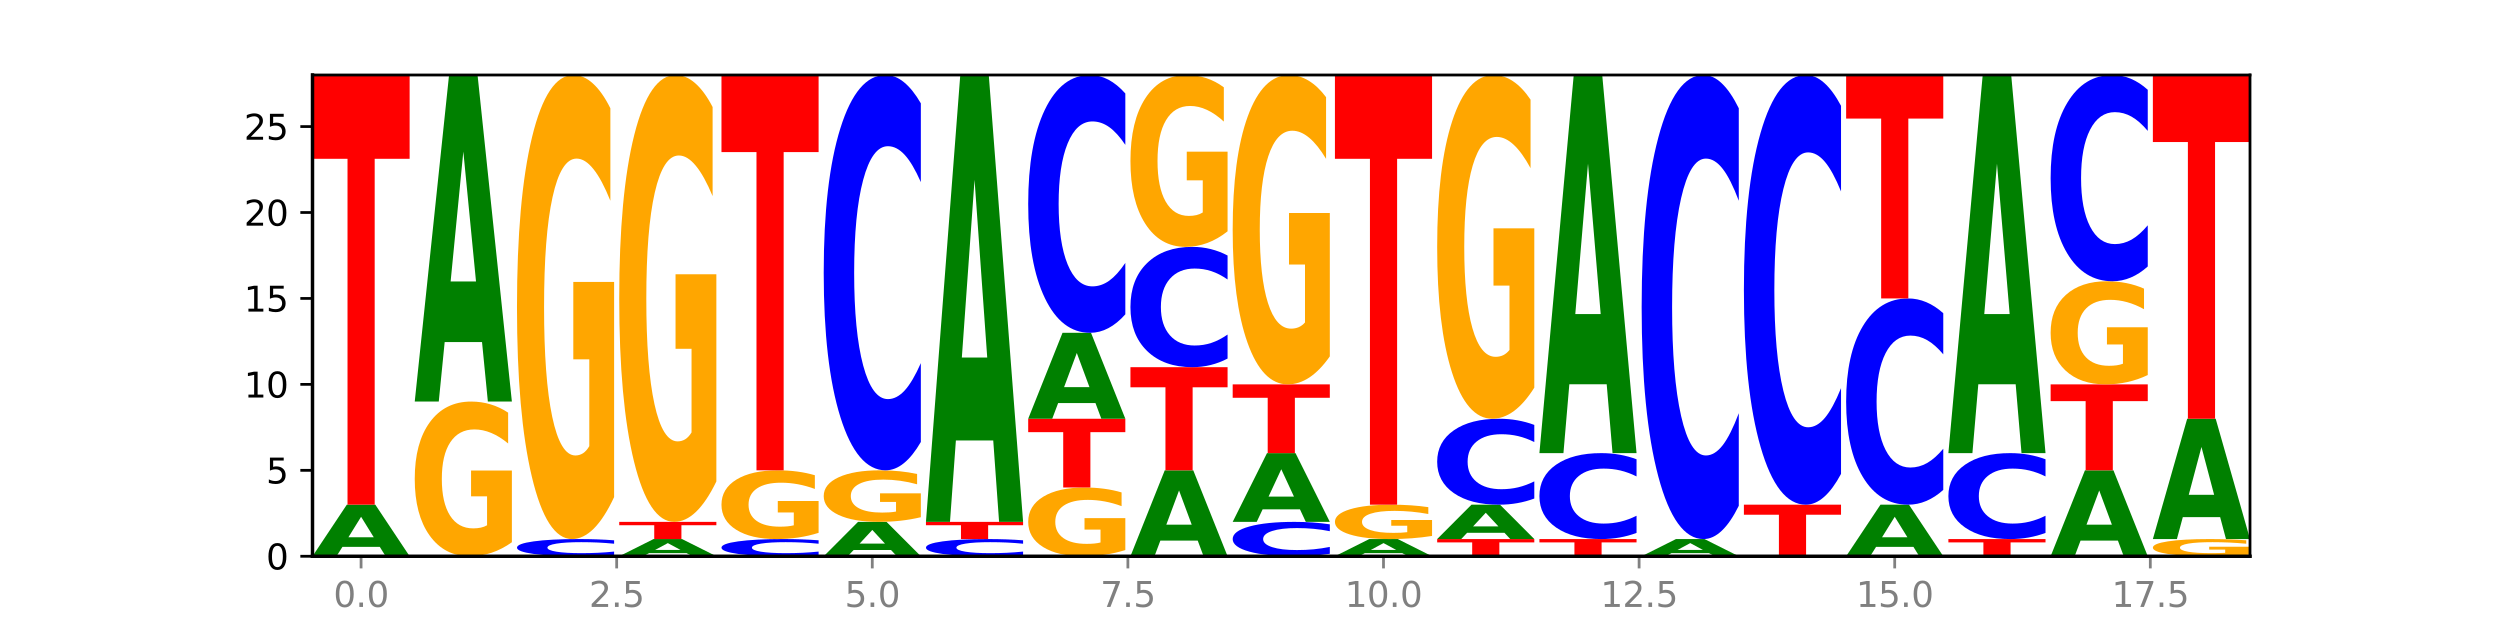 <?xml version="1.0" encoding="utf-8" standalone="no"?>
<!DOCTYPE svg PUBLIC "-//W3C//DTD SVG 1.1//EN"
  "http://www.w3.org/Graphics/SVG/1.1/DTD/svg11.dtd">
<svg xmlns:xlink="http://www.w3.org/1999/xlink" width="720pt" height="180pt" viewBox="0 0 720 180" xmlns="http://www.w3.org/2000/svg" version="1.1">
 <defs>
  <style type="text/css">*{stroke-linejoin: round; stroke-linecap: butt}</style>
 </defs>
 <g id="figure_1">
  <g id="patch_1">
   <path d="M 0 180 
L 720 180 
L 720 0 
L 0 0 
z
" style="fill: #ffffff"/>
  </g>
  <g id="axes_1">
   <g id="patch_2">
    <path d="M 90 160.2 
L 648 160.2 
L 648 21.6 
L 90 21.6 
z
" style="fill: #ffffff"/>
   </g>
   <g id="line2d_1">
    <path d="M 90 160.2 
L 648 160.2 
" clip-path="url(#p554780f0c6)" style="fill: none; stroke: #000000; stroke-width: 0.5; stroke-linecap: square"/>
   </g>
   <g id="patch_3">
    <path d="M 109.377 157.495 
L 98.619 157.495 
L 96.92 160.2 
L 90 160.2 
L 99.883 145.35 
L 108.09 145.35 
L 117.974 160.2 
L 111.059 160.2 
L 109.377 157.495 
z
M 100.335 154.739 
L 107.644 154.739 
L 103.995 148.832 
L 100.335 154.739 
z
" clip-path="url(#p554780f0c6)" style="fill: #008000"/>
   </g>
   <g id="patch_4">
    <path d="M 90 21.6 
L 117.974 21.6 
L 117.974 45.735 
L 107.91 45.735 
L 107.91 145.35 
L 100.084 145.35 
L 100.084 45.735 
L 90 45.735 
L 90 21.6 
z
" clip-path="url(#p554780f0c6)" style="fill: #ff0000"/>
   </g>
   <g id="patch_5">
    <path d="M 147.42 156.169 
Q 144.598 158.185 141.564 159.197 
Q 138.53 160.2 135.295 160.2 
Q 127.985 160.2 123.715 154.2 
Q 119.446 148.2 119.446 137.939 
Q 119.446 127.558 123.791 121.604 
Q 128.141 115.65 135.708 115.65 
Q 138.624 115.65 141.294 116.46 
Q 143.971 117.26 146.341 118.843 
L 146.341 127.724 
Q 143.896 125.69 141.476 124.687 
Q 139.056 123.675 136.624 123.675 
Q 132.122 123.675 129.684 127.374 
Q 127.245 131.064 127.245 137.939 
Q 127.245 144.749 129.596 148.467 
Q 131.947 152.175 136.273 152.175 
Q 137.451 152.175 138.461 151.964 
Q 139.47 151.743 140.273 151.283 
L 140.273 142.945 
L 135.665 142.945 
L 135.665 135.519 
L 147.42 135.519 
L 147.42 156.169 
z
" clip-path="url(#p554780f0c6)" style="fill: #ffa600"/>
   </g>
   <g id="patch_6">
    <path d="M 138.823 98.517 
L 128.065 98.517 
L 126.366 115.65 
L 119.446 115.65 
L 129.329 21.6 
L 137.536 21.6 
L 147.42 115.65 
L 140.505 115.65 
L 138.823 98.517 
z
M 129.781 81.062 
L 137.09 81.062 
L 133.441 43.651 
L 129.781 81.062 
z
" clip-path="url(#p554780f0c6)" style="fill: #008000"/>
   </g>
   <g id="patch_7">
    <path d="M 176.865 159.845 
Q 174.525 160.021 171.995 160.11 
Q 169.465 160.2 166.709 160.2 
Q 158.491 160.2 153.692 159.533 
Q 148.892 158.867 148.892 157.727 
Q 148.892 156.582 153.692 155.917 
Q 158.491 155.25 166.709 155.25 
Q 169.465 155.25 171.995 155.34 
Q 174.525 155.429 176.865 155.605 
L 176.865 156.592 
Q 174.504 156.358 172.214 156.25 
Q 169.923 156.142 167.393 156.142 
Q 162.854 156.142 160.253 156.564 
Q 157.66 156.985 157.66 157.727 
Q 157.66 158.465 160.253 158.887 
Q 162.854 159.308 167.393 159.308 
Q 169.923 159.308 172.214 159.2 
Q 174.504 159.091 176.865 158.857 
L 176.865 159.845 
z
" clip-path="url(#p554780f0c6)" style="fill: #0000ff"/>
   </g>
   <g id="patch_8">
    <path d="M 176.865 143.158 
Q 174.044 149.204 171.01 152.241 
Q 167.976 155.25 164.741 155.25 
Q 157.431 155.25 153.161 137.25 
Q 148.892 119.249 148.892 88.466 
Q 148.892 57.325 153.236 39.462 
Q 157.587 21.6 165.154 21.6 
Q 168.07 21.6 170.74 24.029 
Q 173.417 26.431 175.787 31.18 
L 175.787 57.822 
Q 173.342 51.72 170.922 48.711 
Q 168.502 45.674 166.07 45.674 
Q 161.568 45.674 159.13 56.773 
Q 156.691 67.843 156.691 88.466 
Q 156.691 108.896 159.042 120.05 
Q 161.393 131.176 165.719 131.176 
Q 166.897 131.176 167.907 130.541 
Q 168.916 129.878 169.718 128.498 
L 169.718 103.485 
L 165.11 103.485 
L 165.11 81.206 
L 176.865 81.206 
L 176.865 143.158 
z
" clip-path="url(#p554780f0c6)" style="fill: #ffa600"/>
   </g>
   <g id="patch_9">
    <path d="M 197.715 159.298 
L 186.957 159.298 
L 185.258 160.2 
L 178.338 160.2 
L 188.221 155.25 
L 196.428 155.25 
L 206.311 160.2 
L 199.397 160.2 
L 197.715 159.298 
z
M 188.673 158.38 
L 195.982 158.38 
L 192.333 156.411 
L 188.673 158.38 
z
" clip-path="url(#p554780f0c6)" style="fill: #008000"/>
   </g>
   <g id="patch_10">
    <path d="M 178.338 150.3 
L 206.311 150.3 
L 206.311 151.265 
L 196.247 151.265 
L 196.247 155.25 
L 188.421 155.25 
L 188.421 151.265 
L 178.338 151.265 
L 178.338 150.3 
z
" clip-path="url(#p554780f0c6)" style="fill: #ff0000"/>
   </g>
   <g id="patch_11">
    <path d="M 206.311 138.656 
Q 203.49 144.478 200.456 147.402 
Q 197.421 150.3 194.187 150.3 
Q 186.877 150.3 182.607 132.966 
Q 178.338 115.633 178.338 85.99 
Q 178.338 56.002 182.682 38.801 
Q 187.033 21.6 194.6 21.6 
Q 197.516 21.6 200.186 23.94 
Q 202.863 26.252 205.233 30.825 
L 205.233 56.48 
Q 202.788 50.605 200.368 47.707 
Q 197.948 44.782 195.516 44.782 
Q 191.014 44.782 188.575 55.47 
Q 186.137 66.131 186.137 85.99 
Q 186.137 105.663 188.488 116.404 
Q 190.839 127.118 195.165 127.118 
Q 196.343 127.118 197.353 126.506 
Q 198.362 125.868 199.164 124.539 
L 199.164 100.452 
L 194.556 100.452 
L 194.556 78.998 
L 206.311 78.998 
L 206.311 138.656 
z
" clip-path="url(#p554780f0c6)" style="fill: #ffa600"/>
   </g>
   <g id="patch_12">
    <path d="M 235.757 159.845 
Q 233.417 160.021 230.887 160.11 
Q 228.357 160.2 225.601 160.2 
Q 217.383 160.2 212.583 159.533 
Q 207.784 158.867 207.784 157.727 
Q 207.784 156.582 212.583 155.917 
Q 217.383 155.25 225.601 155.25 
Q 228.357 155.25 230.887 155.34 
Q 233.417 155.429 235.757 155.605 
L 235.757 156.592 
Q 233.396 156.358 231.106 156.25 
Q 228.815 156.142 226.285 156.142 
Q 221.746 156.142 219.145 156.564 
Q 216.551 156.985 216.551 157.727 
Q 216.551 158.465 219.145 158.887 
Q 221.746 159.308 226.285 159.308 
Q 228.815 159.308 231.106 159.2 
Q 233.396 159.091 235.757 158.857 
L 235.757 159.845 
z
" clip-path="url(#p554780f0c6)" style="fill: #0000ff"/>
   </g>
   <g id="patch_13">
    <path d="M 235.757 153.459 
Q 232.936 154.354 229.902 154.804 
Q 226.867 155.25 223.632 155.25 
Q 216.322 155.25 212.053 152.583 
Q 207.784 149.917 207.784 145.356 
Q 207.784 140.743 212.128 138.096 
Q 216.479 135.45 224.046 135.45 
Q 226.961 135.45 229.632 135.81 
Q 232.309 136.166 234.679 136.869 
L 234.679 140.816 
Q 232.234 139.912 229.814 139.466 
Q 227.394 139.017 224.962 139.017 
Q 220.46 139.017 218.021 140.661 
Q 215.583 142.301 215.583 145.356 
Q 215.583 148.383 217.934 150.035 
Q 220.285 151.683 224.61 151.683 
Q 225.789 151.683 226.798 151.589 
Q 227.808 151.491 228.61 151.287 
L 228.61 147.581 
L 224.002 147.581 
L 224.002 144.28 
L 235.757 144.28 
L 235.757 153.459 
z
" clip-path="url(#p554780f0c6)" style="fill: #ffa600"/>
   </g>
   <g id="patch_14">
    <path d="M 207.784 21.6 
L 235.757 21.6 
L 235.757 43.804 
L 225.693 43.804 
L 225.693 135.45 
L 217.867 135.45 
L 217.867 43.804 
L 207.784 43.804 
L 207.784 21.6 
z
" clip-path="url(#p554780f0c6)" style="fill: #ff0000"/>
   </g>
   <g id="patch_15">
    <path d="M 256.607 158.397 
L 245.849 158.397 
L 244.15 160.2 
L 237.23 160.2 
L 247.113 150.3 
L 255.32 150.3 
L 265.203 160.2 
L 258.288 160.2 
L 256.607 158.397 
z
M 247.565 156.559 
L 254.874 156.559 
L 251.225 152.621 
L 247.565 156.559 
z
" clip-path="url(#p554780f0c6)" style="fill: #008000"/>
   </g>
   <g id="patch_16">
    <path d="M 265.203 148.956 
Q 262.382 149.628 259.348 149.966 
Q 256.313 150.3 253.078 150.3 
Q 245.768 150.3 241.499 148.3 
Q 237.23 146.3 237.23 142.88 
Q 237.23 139.419 241.574 137.435 
Q 245.925 135.45 253.492 135.45 
Q 256.407 135.45 259.078 135.72 
Q 261.755 135.987 264.125 136.514 
L 264.125 139.475 
Q 261.68 138.797 259.26 138.462 
Q 256.84 138.125 254.407 138.125 
Q 249.906 138.125 247.467 139.358 
Q 245.029 140.588 245.029 142.88 
Q 245.029 145.15 247.38 146.389 
Q 249.731 147.625 254.056 147.625 
Q 255.235 147.625 256.244 147.555 
Q 257.254 147.481 258.056 147.328 
L 258.056 144.548 
L 253.448 144.548 
L 253.448 142.073 
L 265.203 142.073 
L 265.203 148.956 
z
" clip-path="url(#p554780f0c6)" style="fill: #ffa600"/>
   </g>
   <g id="patch_17">
    <path d="M 265.203 127.289 
Q 262.863 131.334 260.333 133.38 
Q 257.803 135.45 255.047 135.45 
Q 246.829 135.45 242.029 120.116 
Q 237.23 104.783 237.23 78.56 
Q 237.23 52.244 242.029 36.934 
Q 246.829 21.6 255.047 21.6 
Q 257.803 21.6 260.333 23.67 
Q 262.863 25.716 265.203 29.761 
L 265.203 52.455 
Q 262.842 47.093 260.551 44.6 
Q 258.261 42.108 255.731 42.108 
Q 251.192 42.108 248.591 51.82 
Q 245.997 61.51 245.997 78.56 
Q 245.997 95.54 248.591 105.253 
Q 251.192 114.942 255.731 114.942 
Q 258.261 114.942 260.551 112.45 
Q 262.842 109.933 265.203 104.571 
L 265.203 127.289 
z
" clip-path="url(#p554780f0c6)" style="fill: #0000ff"/>
   </g>
   <g id="patch_18">
    <path d="M 294.649 159.845 
Q 292.309 160.021 289.779 160.11 
Q 287.249 160.2 284.493 160.2 
Q 276.275 160.2 271.475 159.533 
Q 266.675 158.867 266.675 157.727 
Q 266.675 156.582 271.475 155.917 
Q 276.275 155.25 284.493 155.25 
Q 287.249 155.25 289.779 155.34 
Q 292.309 155.429 294.649 155.605 
L 294.649 156.592 
Q 292.288 156.358 289.997 156.25 
Q 287.707 156.142 285.177 156.142 
Q 280.638 156.142 278.037 156.564 
Q 275.443 156.985 275.443 157.727 
Q 275.443 158.465 278.037 158.887 
Q 280.638 159.308 285.177 159.308 
Q 287.707 159.308 289.997 159.2 
Q 292.288 159.091 294.649 158.857 
L 294.649 159.845 
z
" clip-path="url(#p554780f0c6)" style="fill: #0000ff"/>
   </g>
   <g id="patch_19">
    <path d="M 266.675 150.3 
L 294.649 150.3 
L 294.649 151.265 
L 284.585 151.265 
L 284.585 155.25 
L 276.759 155.25 
L 276.759 151.265 
L 266.675 151.265 
L 266.675 150.3 
z
" clip-path="url(#p554780f0c6)" style="fill: #ff0000"/>
   </g>
   <g id="patch_20">
    <path d="M 286.053 126.855 
L 275.295 126.855 
L 273.596 150.3 
L 266.675 150.3 
L 276.559 21.6 
L 284.766 21.6 
L 294.649 150.3 
L 287.734 150.3 
L 286.053 126.855 
z
M 277.01 102.968 
L 284.32 102.968 
L 280.671 51.775 
L 277.01 102.968 
z
" clip-path="url(#p554780f0c6)" style="fill: #008000"/>
   </g>
   <g id="patch_21">
    <path d="M 324.095 158.409 
Q 321.274 159.304 318.239 159.754 
Q 315.205 160.2 311.97 160.2 
Q 304.66 160.2 300.391 157.533 
Q 296.121 154.867 296.121 150.306 
Q 296.121 145.693 300.466 143.046 
Q 304.817 140.4 312.384 140.4 
Q 315.299 140.4 317.97 140.76 
Q 320.647 141.116 323.017 141.819 
L 323.017 145.766 
Q 320.572 144.862 318.152 144.416 
Q 315.732 143.967 313.299 143.967 
Q 308.798 143.967 306.359 145.611 
Q 303.92 147.251 303.92 150.306 
Q 303.92 153.333 306.271 154.985 
Q 308.622 156.633 312.948 156.633 
Q 314.127 156.633 315.136 156.539 
Q 316.146 156.441 316.948 156.237 
L 316.948 152.531 
L 312.34 152.531 
L 312.34 149.23 
L 324.095 149.23 
L 324.095 158.409 
z
" clip-path="url(#p554780f0c6)" style="fill: #ffa600"/>
   </g>
   <g id="patch_22">
    <path d="M 296.121 120.6 
L 324.095 120.6 
L 324.095 124.462 
L 314.031 124.462 
L 314.031 140.4 
L 306.205 140.4 
L 306.205 124.462 
L 296.121 124.462 
L 296.121 120.6 
z
" clip-path="url(#p554780f0c6)" style="fill: #ff0000"/>
   </g>
   <g id="patch_23">
    <path d="M 315.499 116.091 
L 304.741 116.091 
L 303.042 120.6 
L 296.121 120.6 
L 306.005 95.85 
L 314.212 95.85 
L 324.095 120.6 
L 317.18 120.6 
L 315.499 116.091 
z
M 306.456 111.498 
L 313.766 111.498 
L 310.117 101.653 
L 306.456 111.498 
z
" clip-path="url(#p554780f0c6)" style="fill: #008000"/>
   </g>
   <g id="patch_24">
    <path d="M 324.095 90.528 
Q 321.755 93.166 319.225 94.5 
Q 316.695 95.85 313.939 95.85 
Q 305.721 95.85 300.921 85.85 
Q 296.121 75.85 296.121 58.748 
Q 296.121 41.585 300.921 31.6 
Q 305.721 21.6 313.939 21.6 
Q 316.695 21.6 319.225 22.95 
Q 321.755 24.284 324.095 26.922 
L 324.095 41.723 
Q 321.734 38.226 319.443 36.6 
Q 317.153 34.975 314.622 34.975 
Q 310.084 34.975 307.483 41.309 
Q 304.889 47.628 304.889 58.748 
Q 304.889 69.822 307.483 76.156 
Q 310.084 82.475 314.622 82.475 
Q 317.153 82.475 319.443 80.85 
Q 321.734 79.209 324.095 75.712 
L 324.095 90.528 
z
" clip-path="url(#p554780f0c6)" style="fill: #0000ff"/>
   </g>
   <g id="patch_25">
    <path d="M 344.945 155.691 
L 334.186 155.691 
L 332.488 160.2 
L 325.567 160.2 
L 335.45 135.45 
L 343.658 135.45 
L 353.541 160.2 
L 346.626 160.2 
L 344.945 155.691 
z
M 335.902 151.098 
L 343.212 151.098 
L 339.563 141.253 
L 335.902 151.098 
z
" clip-path="url(#p554780f0c6)" style="fill: #008000"/>
   </g>
   <g id="patch_26">
    <path d="M 325.567 105.75 
L 353.541 105.75 
L 353.541 111.542 
L 343.477 111.542 
L 343.477 135.45 
L 335.651 135.45 
L 335.651 111.542 
L 325.567 111.542 
L 325.567 105.75 
z
" clip-path="url(#p554780f0c6)" style="fill: #ff0000"/>
   </g>
   <g id="patch_27">
    <path d="M 353.541 103.266 
Q 351.201 104.497 348.671 105.12 
Q 346.14 105.75 343.385 105.75 
Q 335.167 105.75 330.367 101.083 
Q 325.567 96.416 325.567 88.436 
Q 325.567 80.426 330.367 75.767 
Q 335.167 71.1 343.385 71.1 
Q 346.14 71.1 348.671 71.73 
Q 351.201 72.353 353.541 73.584 
L 353.541 80.491 
Q 351.18 78.859 348.889 78.1 
Q 346.599 77.341 344.068 77.341 
Q 339.529 77.341 336.929 80.298 
Q 334.335 83.246 334.335 88.436 
Q 334.335 93.604 336.929 96.56 
Q 339.529 99.509 344.068 99.509 
Q 346.599 99.509 348.889 98.75 
Q 351.18 97.984 353.541 96.352 
L 353.541 103.266 
z
" clip-path="url(#p554780f0c6)" style="fill: #0000ff"/>
   </g>
   <g id="patch_28">
    <path d="M 353.541 66.621 
Q 350.72 68.861 347.685 69.985 
Q 344.651 71.1 341.416 71.1 
Q 334.106 71.1 329.837 64.433 
Q 325.567 57.766 325.567 46.365 
Q 325.567 34.831 329.912 28.216 
Q 334.263 21.6 341.83 21.6 
Q 344.745 21.6 347.416 22.5 
Q 350.093 23.389 352.463 25.148 
L 352.463 35.015 
Q 350.018 32.756 347.598 31.641 
Q 345.178 30.516 342.745 30.516 
Q 338.244 30.516 335.805 34.627 
Q 333.366 38.727 333.366 46.365 
Q 333.366 53.932 335.717 58.063 
Q 338.068 62.184 342.394 62.184 
Q 343.573 62.184 344.582 61.948 
Q 345.591 61.703 346.394 61.192 
L 346.394 51.928 
L 341.786 51.928 
L 341.786 43.676 
L 353.541 43.676 
L 353.541 66.621 
z
" clip-path="url(#p554780f0c6)" style="fill: #ffa600"/>
   </g>
   <g id="patch_29">
    <path d="M 382.987 159.49 
Q 380.647 159.842 378.117 160.02 
Q 375.586 160.2 372.831 160.2 
Q 364.613 160.2 359.813 158.867 
Q 355.013 157.533 355.013 155.253 
Q 355.013 152.965 359.813 151.633 
Q 364.613 150.3 372.831 150.3 
Q 375.586 150.3 378.117 150.48 
Q 380.647 150.658 382.987 151.01 
L 382.987 152.983 
Q 380.626 152.517 378.335 152.3 
Q 376.045 152.083 373.514 152.083 
Q 368.975 152.083 366.375 152.928 
Q 363.781 153.77 363.781 155.253 
Q 363.781 156.73 366.375 157.574 
Q 368.975 158.417 373.514 158.417 
Q 376.045 158.417 378.335 158.2 
Q 380.626 157.981 382.987 157.515 
L 382.987 159.49 
z
" clip-path="url(#p554780f0c6)" style="fill: #0000ff"/>
   </g>
   <g id="patch_30">
    <path d="M 374.391 146.693 
L 363.632 146.693 
L 361.934 150.3 
L 355.013 150.3 
L 364.896 130.5 
L 373.104 130.5 
L 382.987 150.3 
L 376.072 150.3 
L 374.391 146.693 
z
M 365.348 143.018 
L 372.658 143.018 
L 369.009 135.142 
L 365.348 143.018 
z
" clip-path="url(#p554780f0c6)" style="fill: #008000"/>
   </g>
   <g id="patch_31">
    <path d="M 355.013 110.7 
L 382.987 110.7 
L 382.987 114.562 
L 372.923 114.562 
L 372.923 130.5 
L 365.097 130.5 
L 365.097 114.562 
L 355.013 114.562 
L 355.013 110.7 
z
" clip-path="url(#p554780f0c6)" style="fill: #ff0000"/>
   </g>
   <g id="patch_32">
    <path d="M 382.987 102.638 
Q 380.166 106.669 377.131 108.694 
Q 374.097 110.7 370.862 110.7 
Q 363.552 110.7 359.283 98.7 
Q 355.013 86.7 355.013 66.178 
Q 355.013 45.416 359.358 33.508 
Q 363.709 21.6 371.276 21.6 
Q 374.191 21.6 376.862 23.22 
Q 379.539 24.821 381.908 27.987 
L 381.908 45.748 
Q 379.463 41.68 377.044 39.674 
Q 374.624 37.649 372.191 37.649 
Q 367.69 37.649 365.251 45.048 
Q 362.812 52.429 362.812 66.178 
Q 362.812 79.798 365.163 87.233 
Q 367.514 94.651 371.84 94.651 
Q 373.019 94.651 374.028 94.227 
Q 375.037 93.786 375.84 92.865 
L 375.84 76.19 
L 371.232 76.19 
L 371.232 61.337 
L 382.987 61.337 
L 382.987 102.638 
z
" clip-path="url(#p554780f0c6)" style="fill: #ffa600"/>
   </g>
   <g id="patch_33">
    <path d="M 403.836 159.298 
L 393.078 159.298 
L 391.38 160.2 
L 384.459 160.2 
L 394.342 155.25 
L 402.55 155.25 
L 412.433 160.2 
L 405.518 160.2 
L 403.836 159.298 
z
M 394.794 158.38 
L 402.103 158.38 
L 398.454 156.411 
L 394.794 158.38 
z
" clip-path="url(#p554780f0c6)" style="fill: #008000"/>
   </g>
   <g id="patch_34">
    <path d="M 412.433 154.354 
Q 409.612 154.802 406.577 155.027 
Q 403.543 155.25 400.308 155.25 
Q 392.998 155.25 388.728 153.917 
Q 384.459 152.583 384.459 150.303 
Q 384.459 147.996 388.804 146.673 
Q 393.155 145.35 400.722 145.35 
Q 403.637 145.35 406.308 145.53 
Q 408.985 145.708 411.354 146.06 
L 411.354 148.033 
Q 408.909 147.581 406.489 147.358 
Q 404.069 147.133 401.637 147.133 
Q 397.136 147.133 394.697 147.955 
Q 392.258 148.775 392.258 150.303 
Q 392.258 151.816 394.609 152.643 
Q 396.96 153.467 401.286 153.467 
Q 402.465 153.467 403.474 153.42 
Q 404.483 153.371 405.286 153.268 
L 405.286 151.416 
L 400.678 151.416 
L 400.678 149.765 
L 412.433 149.765 
L 412.433 154.354 
z
" clip-path="url(#p554780f0c6)" style="fill: #ffa600"/>
   </g>
   <g id="patch_35">
    <path d="M 384.459 21.6 
L 412.433 21.6 
L 412.433 45.735 
L 402.369 45.735 
L 402.369 145.35 
L 394.543 145.35 
L 394.543 45.735 
L 384.459 45.735 
L 384.459 21.6 
z
" clip-path="url(#p554780f0c6)" style="fill: #ff0000"/>
   </g>
   <g id="patch_36">
    <path d="M 413.905 155.25 
L 441.879 155.25 
L 441.879 156.215 
L 431.815 156.215 
L 431.815 160.2 
L 423.989 160.2 
L 423.989 156.215 
L 413.905 156.215 
L 413.905 155.25 
z
" clip-path="url(#p554780f0c6)" style="fill: #ff0000"/>
   </g>
   <g id="patch_37">
    <path d="M 433.282 153.447 
L 422.524 153.447 
L 420.825 155.25 
L 413.905 155.25 
L 423.788 145.35 
L 431.995 145.35 
L 441.879 155.25 
L 434.964 155.25 
L 433.282 153.447 
z
M 424.24 151.609 
L 431.549 151.609 
L 427.9 147.671 
L 424.24 151.609 
z
" clip-path="url(#p554780f0c6)" style="fill: #008000"/>
   </g>
   <g id="patch_38">
    <path d="M 441.879 143.576 
Q 439.539 144.455 437.008 144.9 
Q 434.478 145.35 431.722 145.35 
Q 423.504 145.35 418.705 142.017 
Q 413.905 138.683 413.905 132.983 
Q 413.905 127.262 418.705 123.933 
Q 423.504 120.6 431.722 120.6 
Q 434.478 120.6 437.008 121.05 
Q 439.539 121.495 441.879 122.374 
L 441.879 127.308 
Q 439.518 126.142 437.227 125.6 
Q 434.936 125.058 432.406 125.058 
Q 427.867 125.058 425.266 127.17 
Q 422.673 129.276 422.673 132.983 
Q 422.673 136.674 425.266 138.785 
Q 427.867 140.892 432.406 140.892 
Q 434.936 140.892 437.227 140.35 
Q 439.518 139.803 441.879 138.637 
L 441.879 143.576 
z
" clip-path="url(#p554780f0c6)" style="fill: #0000ff"/>
   </g>
   <g id="patch_39">
    <path d="M 441.879 111.643 
Q 439.057 116.121 436.023 118.371 
Q 432.989 120.6 429.754 120.6 
Q 422.444 120.6 418.174 107.266 
Q 413.905 93.933 413.905 71.131 
Q 413.905 48.063 418.25 34.831 
Q 422.601 21.6 430.168 21.6 
Q 433.083 21.6 435.754 23.4 
Q 438.431 25.179 440.8 28.696 
L 440.8 48.431 
Q 438.355 43.911 435.935 41.682 
Q 433.515 39.433 431.083 39.433 
Q 426.582 39.433 424.143 47.654 
Q 421.704 55.854 421.704 71.131 
Q 421.704 86.264 424.055 94.526 
Q 426.406 102.767 430.732 102.767 
Q 431.91 102.767 432.92 102.297 
Q 433.929 101.806 434.732 100.784 
L 434.732 82.256 
L 430.124 82.256 
L 430.124 65.752 
L 441.879 65.752 
L 441.879 111.643 
z
" clip-path="url(#p554780f0c6)" style="fill: #ffa600"/>
   </g>
   <g id="patch_40">
    <path d="M 443.351 155.25 
L 471.325 155.25 
L 471.325 156.215 
L 461.261 156.215 
L 461.261 160.2 
L 453.434 160.2 
L 453.434 156.215 
L 443.351 156.215 
L 443.351 155.25 
z
" clip-path="url(#p554780f0c6)" style="fill: #ff0000"/>
   </g>
   <g id="patch_41">
    <path d="M 471.325 153.476 
Q 468.985 154.355 466.454 154.8 
Q 463.924 155.25 461.168 155.25 
Q 452.95 155.25 448.151 151.917 
Q 443.351 148.583 443.351 142.883 
Q 443.351 137.162 448.151 133.833 
Q 452.95 130.5 461.168 130.5 
Q 463.924 130.5 466.454 130.95 
Q 468.985 131.395 471.325 132.274 
L 471.325 137.208 
Q 468.963 136.042 466.673 135.5 
Q 464.382 134.958 461.852 134.958 
Q 457.313 134.958 454.712 137.07 
Q 452.119 139.176 452.119 142.883 
Q 452.119 146.574 454.712 148.685 
Q 457.313 150.792 461.852 150.792 
Q 464.382 150.792 466.673 150.25 
Q 468.963 149.703 471.325 148.537 
L 471.325 153.476 
z
" clip-path="url(#p554780f0c6)" style="fill: #0000ff"/>
   </g>
   <g id="patch_42">
    <path d="M 462.728 110.662 
L 451.97 110.662 
L 450.271 130.5 
L 443.351 130.5 
L 453.234 21.6 
L 461.441 21.6 
L 471.325 130.5 
L 464.41 130.5 
L 462.728 110.662 
z
M 453.686 90.45 
L 460.995 90.45 
L 457.346 47.133 
L 453.686 90.45 
z
" clip-path="url(#p554780f0c6)" style="fill: #008000"/>
   </g>
   <g id="patch_43">
    <path d="M 492.174 159.298 
L 481.416 159.298 
L 479.717 160.2 
L 472.797 160.2 
L 482.68 155.25 
L 490.887 155.25 
L 500.77 160.2 
L 493.856 160.2 
L 492.174 159.298 
z
M 483.132 158.38 
L 490.441 158.38 
L 486.792 156.411 
L 483.132 158.38 
z
" clip-path="url(#p554780f0c6)" style="fill: #008000"/>
   </g>
   <g id="patch_44">
    <path d="M 500.77 145.67 
Q 498.431 150.419 495.9 152.821 
Q 493.37 155.25 490.614 155.25 
Q 482.396 155.25 477.597 137.25 
Q 472.797 119.249 472.797 88.466 
Q 472.797 57.573 477.597 39.6 
Q 482.396 21.6 490.614 21.6 
Q 493.37 21.6 495.9 24.029 
Q 498.431 26.431 500.77 31.18 
L 500.77 57.822 
Q 498.409 51.527 496.119 48.601 
Q 493.828 45.674 491.298 45.674 
Q 486.759 45.674 484.158 57.076 
Q 481.565 68.451 481.565 88.466 
Q 481.565 108.399 484.158 119.801 
Q 486.759 131.176 491.298 131.176 
Q 493.828 131.176 496.119 128.249 
Q 498.409 125.295 500.77 119.001 
L 500.77 145.67 
z
" clip-path="url(#p554780f0c6)" style="fill: #0000ff"/>
   </g>
   <g id="patch_45">
    <path d="M 502.243 145.35 
L 530.216 145.35 
L 530.216 148.246 
L 520.152 148.246 
L 520.152 160.2 
L 512.326 160.2 
L 512.326 148.246 
L 502.243 148.246 
L 502.243 145.35 
z
" clip-path="url(#p554780f0c6)" style="fill: #ff0000"/>
   </g>
   <g id="patch_46">
    <path d="M 530.216 136.48 
Q 527.876 140.876 525.346 143.1 
Q 522.816 145.35 520.06 145.35 
Q 511.842 145.35 507.042 128.683 
Q 502.243 112.016 502.243 83.513 
Q 502.243 54.908 507.042 38.267 
Q 511.842 21.6 520.06 21.6 
Q 522.816 21.6 525.346 23.85 
Q 527.876 26.074 530.216 30.47 
L 530.216 55.139 
Q 527.855 49.31 525.565 46.601 
Q 523.274 43.891 520.744 43.891 
Q 516.205 43.891 513.604 54.448 
Q 511.01 64.98 511.01 83.513 
Q 511.01 101.97 513.604 112.527 
Q 516.205 123.059 520.744 123.059 
Q 523.274 123.059 525.565 120.349 
Q 527.855 117.614 530.216 111.786 
L 530.216 136.48 
z
" clip-path="url(#p554780f0c6)" style="fill: #0000ff"/>
   </g>
   <g id="patch_47">
    <path d="M 551.066 157.495 
L 540.308 157.495 
L 538.609 160.2 
L 531.689 160.2 
L 541.572 145.35 
L 549.779 145.35 
L 559.662 160.2 
L 552.748 160.2 
L 551.066 157.495 
z
M 542.024 154.739 
L 549.333 154.739 
L 545.684 148.832 
L 542.024 154.739 
z
" clip-path="url(#p554780f0c6)" style="fill: #008000"/>
   </g>
   <g id="patch_48">
    <path d="M 559.662 141.092 
Q 557.322 143.203 554.792 144.27 
Q 552.262 145.35 549.506 145.35 
Q 541.288 145.35 536.488 137.35 
Q 531.689 129.35 531.689 115.668 
Q 531.689 101.938 536.488 93.95 
Q 541.288 85.95 549.506 85.95 
Q 552.262 85.95 554.792 87.03 
Q 557.322 88.097 559.662 90.208 
L 559.662 102.048 
Q 557.301 99.251 555.011 97.95 
Q 552.72 96.65 550.19 96.65 
Q 545.651 96.65 543.05 101.717 
Q 540.456 106.773 540.456 115.668 
Q 540.456 124.527 543.05 129.595 
Q 545.651 134.65 550.19 134.65 
Q 552.72 134.65 555.011 133.35 
Q 557.301 132.037 559.662 129.239 
L 559.662 141.092 
z
" clip-path="url(#p554780f0c6)" style="fill: #0000ff"/>
   </g>
   <g id="patch_49">
    <path d="M 531.689 21.6 
L 559.662 21.6 
L 559.662 34.15 
L 549.598 34.15 
L 549.598 85.95 
L 541.772 85.95 
L 541.772 34.15 
L 531.689 34.15 
L 531.689 21.6 
z
" clip-path="url(#p554780f0c6)" style="fill: #ff0000"/>
   </g>
   <g id="patch_50">
    <path d="M 561.135 155.25 
L 589.108 155.25 
L 589.108 156.215 
L 579.044 156.215 
L 579.044 160.2 
L 571.218 160.2 
L 571.218 156.215 
L 561.135 156.215 
L 561.135 155.25 
z
" clip-path="url(#p554780f0c6)" style="fill: #ff0000"/>
   </g>
   <g id="patch_51">
    <path d="M 589.108 153.476 
Q 586.768 154.355 584.238 154.8 
Q 581.708 155.25 578.952 155.25 
Q 570.734 155.25 565.934 151.917 
Q 561.135 148.583 561.135 142.883 
Q 561.135 137.162 565.934 133.833 
Q 570.734 130.5 578.952 130.5 
Q 581.708 130.5 584.238 130.95 
Q 586.768 131.395 589.108 132.274 
L 589.108 137.208 
Q 586.747 136.042 584.456 135.5 
Q 582.166 134.958 579.636 134.958 
Q 575.097 134.958 572.496 137.07 
Q 569.902 139.176 569.902 142.883 
Q 569.902 146.574 572.496 148.685 
Q 575.097 150.792 579.636 150.792 
Q 582.166 150.792 584.456 150.25 
Q 586.747 149.703 589.108 148.537 
L 589.108 153.476 
z
" clip-path="url(#p554780f0c6)" style="fill: #0000ff"/>
   </g>
   <g id="patch_52">
    <path d="M 580.512 110.662 
L 569.754 110.662 
L 568.055 130.5 
L 561.135 130.5 
L 571.018 21.6 
L 579.225 21.6 
L 589.108 130.5 
L 582.193 130.5 
L 580.512 110.662 
z
M 571.47 90.45 
L 578.779 90.45 
L 575.13 47.133 
L 571.47 90.45 
z
" clip-path="url(#p554780f0c6)" style="fill: #008000"/>
   </g>
   <g id="patch_53">
    <path d="M 609.958 155.691 
L 599.2 155.691 
L 597.501 160.2 
L 590.58 160.2 
L 600.464 135.45 
L 608.671 135.45 
L 618.554 160.2 
L 611.639 160.2 
L 609.958 155.691 
z
M 600.915 151.098 
L 608.225 151.098 
L 604.576 141.253 
L 600.915 151.098 
z
" clip-path="url(#p554780f0c6)" style="fill: #008000"/>
   </g>
   <g id="patch_54">
    <path d="M 590.58 110.7 
L 618.554 110.7 
L 618.554 115.527 
L 608.49 115.527 
L 608.49 135.45 
L 600.664 135.45 
L 600.664 115.527 
L 590.58 115.527 
L 590.58 110.7 
z
" clip-path="url(#p554780f0c6)" style="fill: #ff0000"/>
   </g>
   <g id="patch_55">
    <path d="M 618.554 108.013 
Q 615.733 109.356 612.699 110.031 
Q 609.664 110.7 606.429 110.7 
Q 599.119 110.7 594.85 106.7 
Q 590.58 102.7 590.58 95.859 
Q 590.58 88.939 594.925 84.969 
Q 599.276 81 606.843 81 
Q 609.758 81 612.429 81.54 
Q 615.106 82.074 617.476 83.129 
L 617.476 89.049 
Q 615.031 87.693 612.611 87.025 
Q 610.191 86.35 607.758 86.35 
Q 603.257 86.35 600.818 88.816 
Q 598.379 91.276 598.379 95.859 
Q 598.379 100.399 600.73 102.878 
Q 603.081 105.35 607.407 105.35 
Q 608.586 105.35 609.595 105.209 
Q 610.605 105.062 611.407 104.755 
L 611.407 99.197 
L 606.799 99.197 
L 606.799 94.246 
L 618.554 94.246 
L 618.554 108.013 
z
" clip-path="url(#p554780f0c6)" style="fill: #ffa600"/>
   </g>
   <g id="patch_56">
    <path d="M 618.554 76.742 
Q 616.214 78.853 613.684 79.92 
Q 611.154 81 608.398 81 
Q 600.18 81 595.38 73 
Q 590.58 65 590.58 51.318 
Q 590.58 37.588 595.38 29.6 
Q 600.18 21.6 608.398 21.6 
Q 611.154 21.6 613.684 22.68 
Q 616.214 23.747 618.554 25.858 
L 618.554 37.698 
Q 616.193 34.901 613.902 33.6 
Q 611.612 32.3 609.082 32.3 
Q 604.543 32.3 601.942 37.367 
Q 599.348 42.423 599.348 51.318 
Q 599.348 60.177 601.942 65.245 
Q 604.543 70.3 609.082 70.3 
Q 611.612 70.3 613.902 69 
Q 616.193 67.687 618.554 64.889 
L 618.554 76.742 
z
" clip-path="url(#p554780f0c6)" style="fill: #0000ff"/>
   </g>
   <g id="patch_57">
    <path d="M 648 159.752 
Q 645.179 159.976 642.144 160.089 
Q 639.11 160.2 635.875 160.2 
Q 628.565 160.2 624.296 159.533 
Q 620.026 158.867 620.026 157.727 
Q 620.026 156.573 624.371 155.912 
Q 628.722 155.25 636.289 155.25 
Q 639.204 155.25 641.875 155.34 
Q 644.552 155.429 646.922 155.605 
L 646.922 156.592 
Q 644.477 156.366 642.057 156.254 
Q 639.637 156.142 637.204 156.142 
Q 632.703 156.142 630.264 156.553 
Q 627.825 156.963 627.825 157.727 
Q 627.825 158.483 630.176 158.896 
Q 632.527 159.308 636.853 159.308 
Q 638.032 159.308 639.041 159.285 
Q 640.051 159.26 640.853 159.209 
L 640.853 158.283 
L 636.245 158.283 
L 636.245 157.458 
L 648 157.458 
L 648 159.752 
z
" clip-path="url(#p554780f0c6)" style="fill: #ffa600"/>
   </g>
   <g id="patch_58">
    <path d="M 639.404 148.938 
L 628.646 148.938 
L 626.947 155.25 
L 620.026 155.25 
L 629.91 120.6 
L 638.117 120.6 
L 648 155.25 
L 641.085 155.25 
L 639.404 148.938 
z
M 630.361 142.507 
L 637.671 142.507 
L 634.022 128.724 
L 630.361 142.507 
z
" clip-path="url(#p554780f0c6)" style="fill: #008000"/>
   </g>
   <g id="patch_59">
    <path d="M 620.026 21.6 
L 648 21.6 
L 648 40.908 
L 637.936 40.908 
L 637.936 120.6 
L 630.11 120.6 
L 630.11 40.908 
L 620.026 40.908 
L 620.026 21.6 
z
" clip-path="url(#p554780f0c6)" style="fill: #ff0000"/>
   </g>
   <g id="matplotlib.axis_1">
    <g id="xtick_1">
     <g id="line2d_2">
      <defs>
       <path id="m18c14399ff" d="M 0 0 
L 0 3.5 
" style="stroke: #808080; stroke-width: 0.8"/>
      </defs>
      <g>
       <use xlink:href="#m18c14399ff" x="103.987" y="160.2" style="fill: #808080; stroke: #808080; stroke-width: 0.8"/>
      </g>
     </g>
     <g id="text_1">
      <!-- 0.0 -->
      <g style="fill: #808080" transform="translate(96.035 174.798) scale(0.1 -0.1)">
       <defs>
        <path id="DejaVuSans-30" d="M 2034 4250 
Q 1547 4250 1301 3770 
Q 1056 3291 1056 2328 
Q 1056 1369 1301 889 
Q 1547 409 2034 409 
Q 2525 409 2770 889 
Q 3016 1369 3016 2328 
Q 3016 3291 2770 3770 
Q 2525 4250 2034 4250 
z
M 2034 4750 
Q 2819 4750 3233 4129 
Q 3647 3509 3647 2328 
Q 3647 1150 3233 529 
Q 2819 -91 2034 -91 
Q 1250 -91 836 529 
Q 422 1150 422 2328 
Q 422 3509 836 4129 
Q 1250 4750 2034 4750 
z
" transform="scale(0.016)"/>
        <path id="DejaVuSans-2e" d="M 684 794 
L 1344 794 
L 1344 0 
L 684 0 
L 684 794 
z
" transform="scale(0.016)"/>
       </defs>
       <use xlink:href="#DejaVuSans-30"/>
       <use xlink:href="#DejaVuSans-2e" x="63.623"/>
       <use xlink:href="#DejaVuSans-30" x="95.41"/>
      </g>
     </g>
    </g>
    <g id="xtick_2">
     <g id="line2d_3">
      <g>
       <use xlink:href="#m18c14399ff" x="177.602" y="160.2" style="fill: #808080; stroke: #808080; stroke-width: 0.8"/>
      </g>
     </g>
     <g id="text_2">
      <!-- 2.5 -->
      <g style="fill: #808080" transform="translate(169.65 174.798) scale(0.1 -0.1)">
       <defs>
        <path id="DejaVuSans-32" d="M 1228 531 
L 3431 531 
L 3431 0 
L 469 0 
L 469 531 
Q 828 903 1448 1529 
Q 2069 2156 2228 2338 
Q 2531 2678 2651 2914 
Q 2772 3150 2772 3378 
Q 2772 3750 2511 3984 
Q 2250 4219 1831 4219 
Q 1534 4219 1204 4116 
Q 875 4013 500 3803 
L 500 4441 
Q 881 4594 1212 4672 
Q 1544 4750 1819 4750 
Q 2544 4750 2975 4387 
Q 3406 4025 3406 3419 
Q 3406 3131 3298 2873 
Q 3191 2616 2906 2266 
Q 2828 2175 2409 1742 
Q 1991 1309 1228 531 
z
" transform="scale(0.016)"/>
        <path id="DejaVuSans-35" d="M 691 4666 
L 3169 4666 
L 3169 4134 
L 1269 4134 
L 1269 2991 
Q 1406 3038 1543 3061 
Q 1681 3084 1819 3084 
Q 2600 3084 3056 2656 
Q 3513 2228 3513 1497 
Q 3513 744 3044 326 
Q 2575 -91 1722 -91 
Q 1428 -91 1123 -41 
Q 819 9 494 109 
L 494 744 
Q 775 591 1075 516 
Q 1375 441 1709 441 
Q 2250 441 2565 725 
Q 2881 1009 2881 1497 
Q 2881 1984 2565 2268 
Q 2250 2553 1709 2553 
Q 1456 2553 1204 2497 
Q 953 2441 691 2322 
L 691 4666 
z
" transform="scale(0.016)"/>
       </defs>
       <use xlink:href="#DejaVuSans-32"/>
       <use xlink:href="#DejaVuSans-2e" x="63.623"/>
       <use xlink:href="#DejaVuSans-35" x="95.41"/>
      </g>
     </g>
    </g>
    <g id="xtick_3">
     <g id="line2d_4">
      <g>
       <use xlink:href="#m18c14399ff" x="251.216" y="160.2" style="fill: #808080; stroke: #808080; stroke-width: 0.8"/>
      </g>
     </g>
     <g id="text_3">
      <!-- 5.0 -->
      <g style="fill: #808080" transform="translate(243.265 174.798) scale(0.1 -0.1)">
       <use xlink:href="#DejaVuSans-35"/>
       <use xlink:href="#DejaVuSans-2e" x="63.623"/>
       <use xlink:href="#DejaVuSans-30" x="95.41"/>
      </g>
     </g>
    </g>
    <g id="xtick_4">
     <g id="line2d_5">
      <g>
       <use xlink:href="#m18c14399ff" x="324.831" y="160.2" style="fill: #808080; stroke: #808080; stroke-width: 0.8"/>
      </g>
     </g>
     <g id="text_4">
      <!-- 7.5 -->
      <g style="fill: #808080" transform="translate(316.88 174.798) scale(0.1 -0.1)">
       <defs>
        <path id="DejaVuSans-37" d="M 525 4666 
L 3525 4666 
L 3525 4397 
L 1831 0 
L 1172 0 
L 2766 4134 
L 525 4134 
L 525 4666 
z
" transform="scale(0.016)"/>
       </defs>
       <use xlink:href="#DejaVuSans-37"/>
       <use xlink:href="#DejaVuSans-2e" x="63.623"/>
       <use xlink:href="#DejaVuSans-35" x="95.41"/>
      </g>
     </g>
    </g>
    <g id="xtick_5">
     <g id="line2d_6">
      <g>
       <use xlink:href="#m18c14399ff" x="398.446" y="160.2" style="fill: #808080; stroke: #808080; stroke-width: 0.8"/>
      </g>
     </g>
     <g id="text_5">
      <!-- 10.0 -->
      <g style="fill: #808080" transform="translate(387.313 174.798) scale(0.1 -0.1)">
       <defs>
        <path id="DejaVuSans-31" d="M 794 531 
L 1825 531 
L 1825 4091 
L 703 3866 
L 703 4441 
L 1819 4666 
L 2450 4666 
L 2450 531 
L 3481 531 
L 3481 0 
L 794 0 
L 794 531 
z
" transform="scale(0.016)"/>
       </defs>
       <use xlink:href="#DejaVuSans-31"/>
       <use xlink:href="#DejaVuSans-30" x="63.623"/>
       <use xlink:href="#DejaVuSans-2e" x="127.246"/>
       <use xlink:href="#DejaVuSans-30" x="159.033"/>
      </g>
     </g>
    </g>
    <g id="xtick_6">
     <g id="line2d_7">
      <g>
       <use xlink:href="#m18c14399ff" x="472.061" y="160.2" style="fill: #808080; stroke: #808080; stroke-width: 0.8"/>
      </g>
     </g>
     <g id="text_6">
      <!-- 12.5 -->
      <g style="fill: #808080" transform="translate(460.928 174.798) scale(0.1 -0.1)">
       <use xlink:href="#DejaVuSans-31"/>
       <use xlink:href="#DejaVuSans-32" x="63.623"/>
       <use xlink:href="#DejaVuSans-2e" x="127.246"/>
       <use xlink:href="#DejaVuSans-35" x="159.033"/>
      </g>
     </g>
    </g>
    <g id="xtick_7">
     <g id="line2d_8">
      <g>
       <use xlink:href="#m18c14399ff" x="545.675" y="160.2" style="fill: #808080; stroke: #808080; stroke-width: 0.8"/>
      </g>
     </g>
     <g id="text_7">
      <!-- 15.0 -->
      <g style="fill: #808080" transform="translate(534.543 174.798) scale(0.1 -0.1)">
       <use xlink:href="#DejaVuSans-31"/>
       <use xlink:href="#DejaVuSans-35" x="63.623"/>
       <use xlink:href="#DejaVuSans-2e" x="127.246"/>
       <use xlink:href="#DejaVuSans-30" x="159.033"/>
      </g>
     </g>
    </g>
    <g id="xtick_8">
     <g id="line2d_9">
      <g>
       <use xlink:href="#m18c14399ff" x="619.29" y="160.2" style="fill: #808080; stroke: #808080; stroke-width: 0.8"/>
      </g>
     </g>
     <g id="text_8">
      <!-- 17.5 -->
      <g style="fill: #808080" transform="translate(608.157 174.798) scale(0.1 -0.1)">
       <use xlink:href="#DejaVuSans-31"/>
       <use xlink:href="#DejaVuSans-37" x="63.623"/>
       <use xlink:href="#DejaVuSans-2e" x="127.246"/>
       <use xlink:href="#DejaVuSans-35" x="159.033"/>
      </g>
     </g>
    </g>
   </g>
   <g id="matplotlib.axis_2">
    <g id="ytick_1">
     <g id="line2d_10">
      <defs>
       <path id="m95fac9509e" d="M 0 0 
L -3.5 0 
" style="stroke: #000000; stroke-width: 0.8"/>
      </defs>
      <g>
       <use xlink:href="#m95fac9509e" x="90" y="160.2" style="stroke: #000000; stroke-width: 0.8"/>
      </g>
     </g>
     <g id="text_9">
      <!-- 0 -->
      <g transform="translate(76.638 163.999) scale(0.1 -0.1)">
       <use xlink:href="#DejaVuSans-30"/>
      </g>
     </g>
    </g>
    <g id="ytick_2">
     <g id="line2d_11">
      <g>
       <use xlink:href="#m95fac9509e" x="90" y="135.45" style="stroke: #000000; stroke-width: 0.8"/>
      </g>
     </g>
     <g id="text_10">
      <!-- 5 -->
      <g transform="translate(76.638 139.249) scale(0.1 -0.1)">
       <use xlink:href="#DejaVuSans-35"/>
      </g>
     </g>
    </g>
    <g id="ytick_3">
     <g id="line2d_12">
      <g>
       <use xlink:href="#m95fac9509e" x="90" y="110.7" style="stroke: #000000; stroke-width: 0.8"/>
      </g>
     </g>
     <g id="text_11">
      <!-- 10 -->
      <g transform="translate(70.275 114.499) scale(0.1 -0.1)">
       <use xlink:href="#DejaVuSans-31"/>
       <use xlink:href="#DejaVuSans-30" x="63.623"/>
      </g>
     </g>
    </g>
    <g id="ytick_4">
     <g id="line2d_13">
      <g>
       <use xlink:href="#m95fac9509e" x="90" y="85.95" style="stroke: #000000; stroke-width: 0.8"/>
      </g>
     </g>
     <g id="text_12">
      <!-- 15 -->
      <g transform="translate(70.275 89.749) scale(0.1 -0.1)">
       <use xlink:href="#DejaVuSans-31"/>
       <use xlink:href="#DejaVuSans-35" x="63.623"/>
      </g>
     </g>
    </g>
    <g id="ytick_5">
     <g id="line2d_14">
      <g>
       <use xlink:href="#m95fac9509e" x="90" y="61.2" style="stroke: #000000; stroke-width: 0.8"/>
      </g>
     </g>
     <g id="text_13">
      <!-- 20 -->
      <g transform="translate(70.275 64.999) scale(0.1 -0.1)">
       <use xlink:href="#DejaVuSans-32"/>
       <use xlink:href="#DejaVuSans-30" x="63.623"/>
      </g>
     </g>
    </g>
    <g id="ytick_6">
     <g id="line2d_15">
      <g>
       <use xlink:href="#m95fac9509e" x="90" y="36.45" style="stroke: #000000; stroke-width: 0.8"/>
      </g>
     </g>
     <g id="text_14">
      <!-- 25 -->
      <g transform="translate(70.275 40.249) scale(0.1 -0.1)">
       <use xlink:href="#DejaVuSans-32"/>
       <use xlink:href="#DejaVuSans-35" x="63.623"/>
      </g>
     </g>
    </g>
   </g>
   <g id="patch_60">
    <path d="M 90 160.2 
L 90 21.6 
" style="fill: none; stroke: #000000; stroke-linejoin: miter; stroke-linecap: square"/>
   </g>
   <g id="patch_61">
    <path d="M 648 160.2 
L 648 21.6 
" style="fill: none; stroke: #000000; stroke-width: 0.8; stroke-linejoin: miter; stroke-linecap: square"/>
   </g>
   <g id="patch_62">
    <path d="M 90 160.2 
L 648 160.2 
" style="fill: none; stroke: #000000; stroke-linejoin: miter; stroke-linecap: square"/>
   </g>
   <g id="patch_63">
    <path d="M 90 21.6 
L 648 21.6 
" style="fill: none; stroke: #000000; stroke-width: 0.8; stroke-linejoin: miter; stroke-linecap: square"/>
   </g>
  </g>
 </g>
 <defs>
  <clipPath id="p554780f0c6">
   <rect x="90" y="21.6" width="558" height="138.6"/>
  </clipPath>
 </defs>
</svg>
